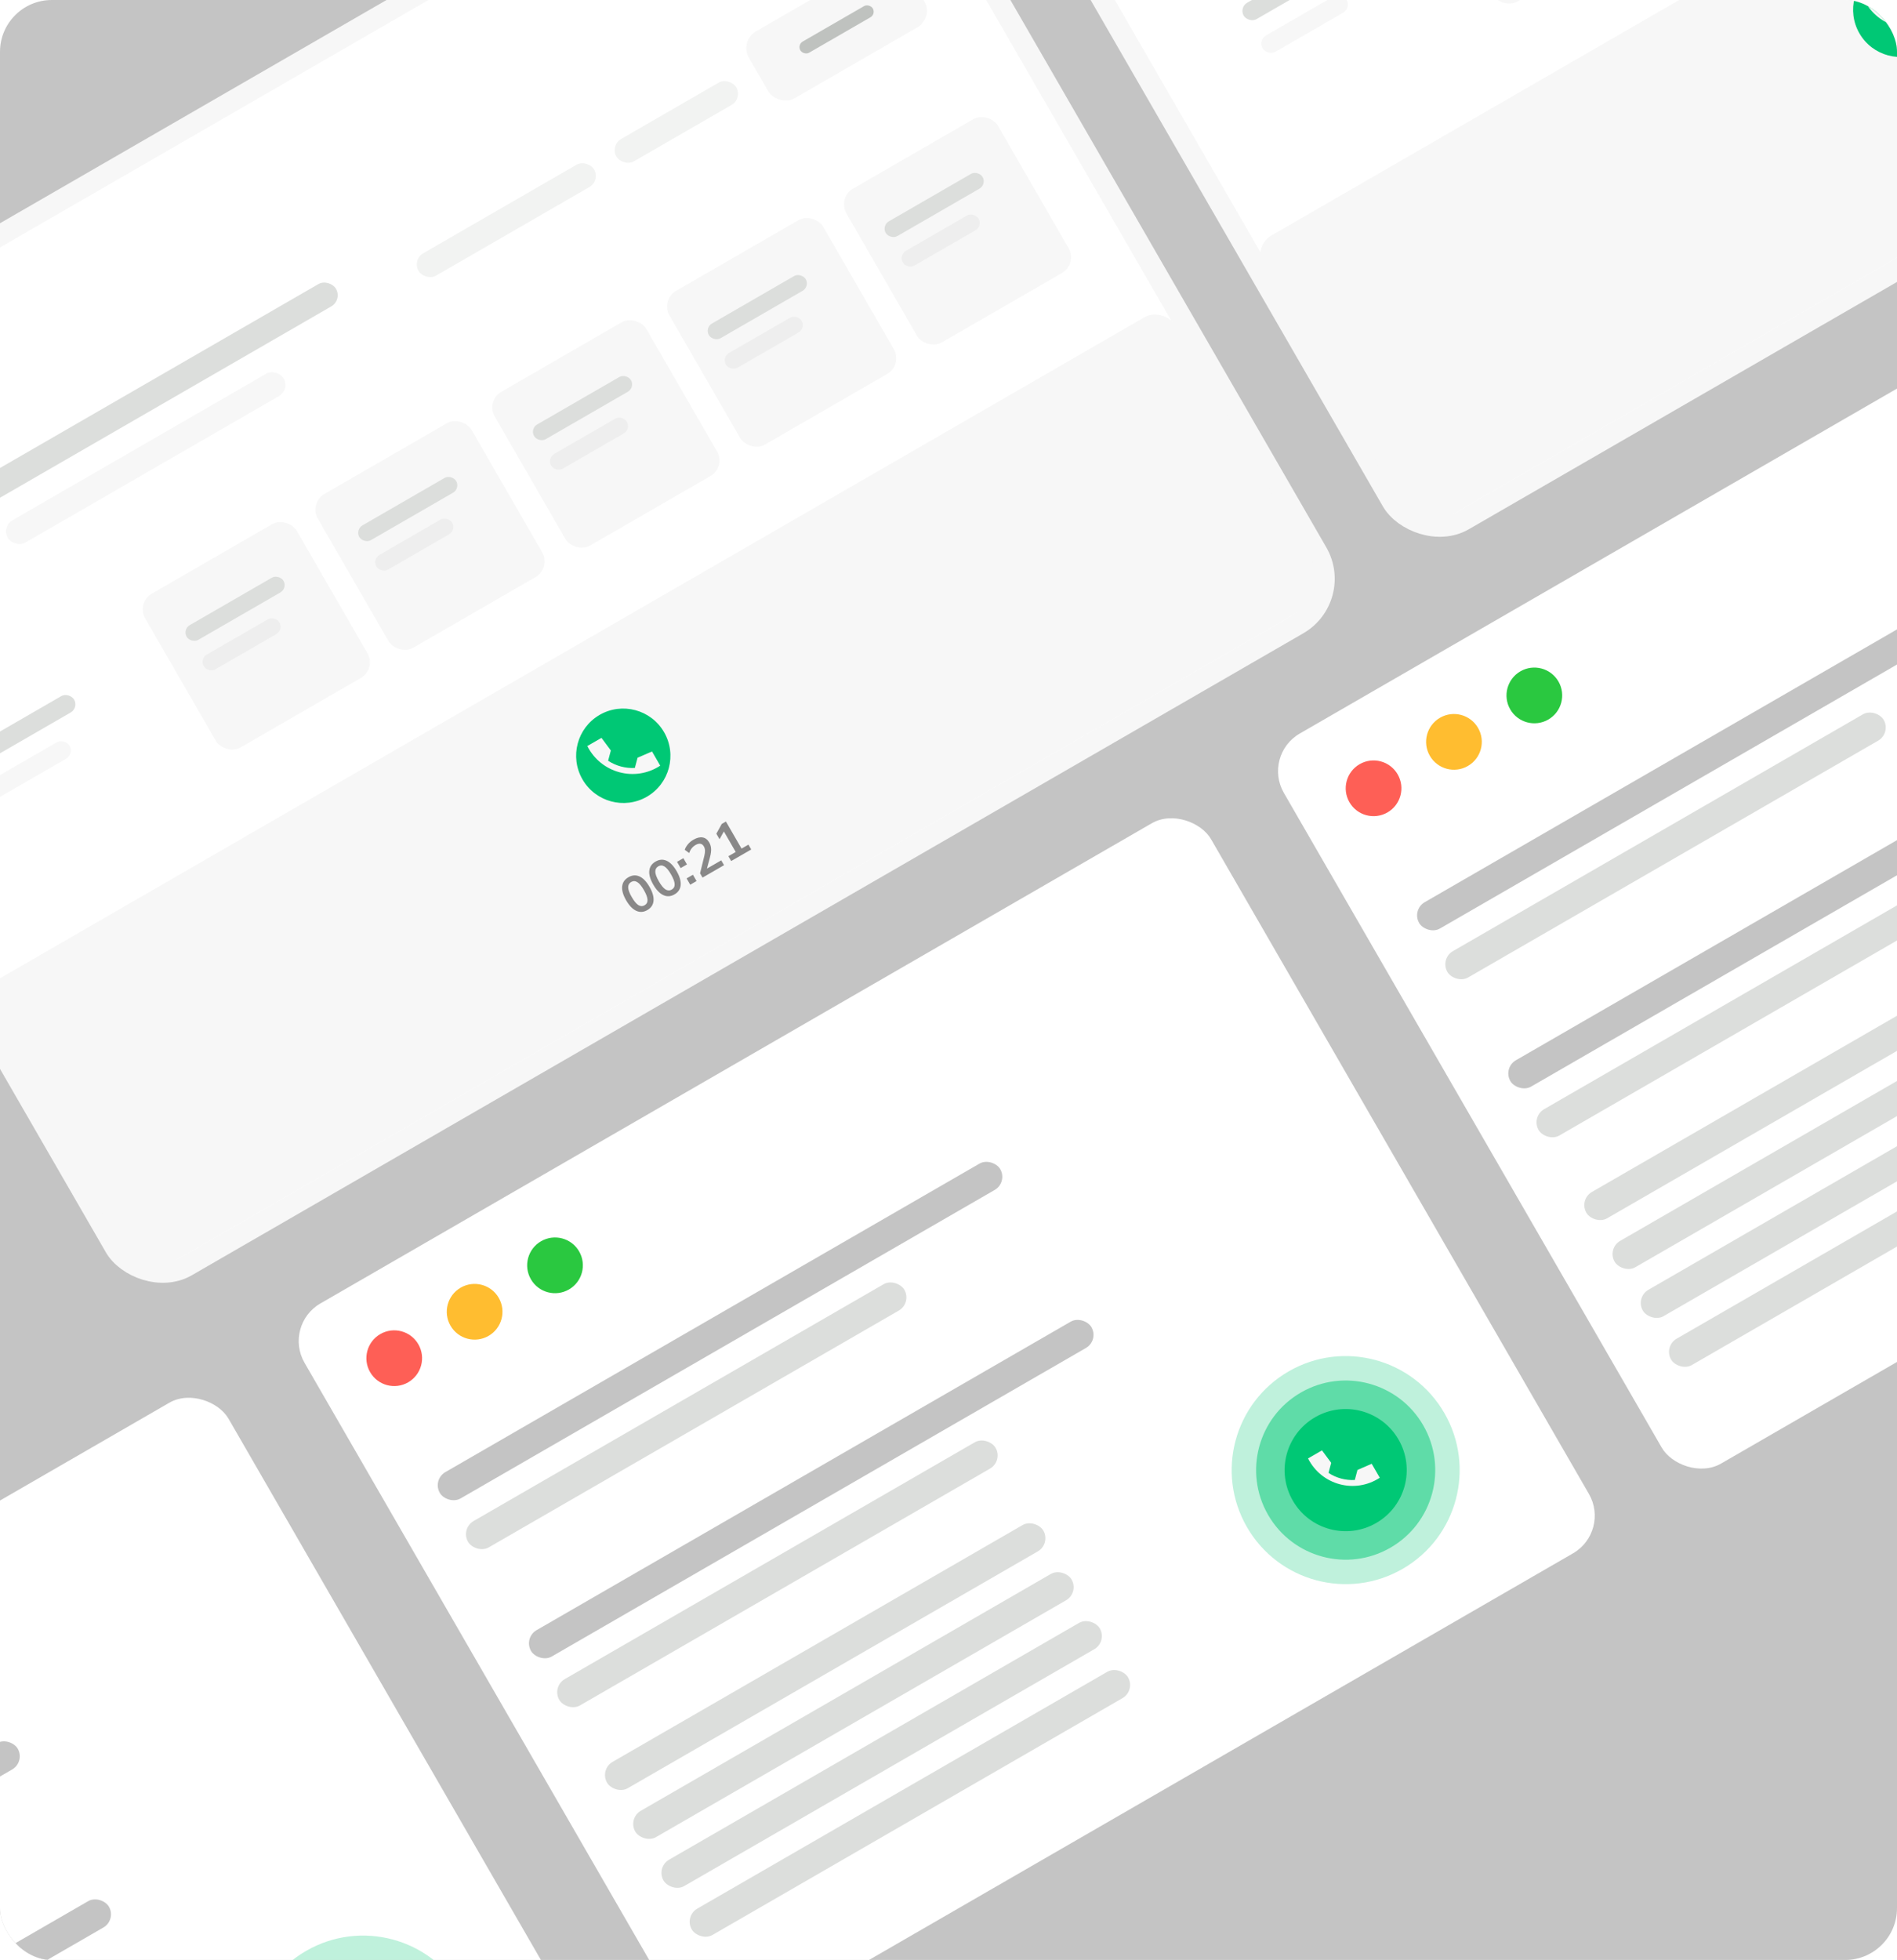 <svg width="366" height="378" viewBox="0 0 366 378" fill="none" xmlns="http://www.w3.org/2000/svg">
<g clip-path="url(#clip0_826_1106)">
<rect width="366" height="378" rx="10" fill="#C4C4C4"/>
<rect x="-67.856" y="84.569" width="267.853" height="190.167" rx="10.115" transform="rotate(-30 -67.856 84.569)" fill="white" stroke="#F7F7F7" stroke-width="4.046"/>
<g filter="url(#filter0_d_826_1106)">
<rect x="-18.787" y="139.542" width="38.937" height="38.937" rx="3.969" transform="rotate(-30 -18.787 139.542)" fill="white"/>
</g>
<rect x="-7.331" y="145.311" width="23.925" height="3.641" rx="1.82" transform="rotate(-30 -7.331 145.311)" fill="#DCDEDC"/>
<rect x="-3.691" y="151.617" width="18.724" height="3.641" rx="1.82" transform="rotate(-30 -3.691 151.617)" fill="#F7F7F7"/>
<rect x="26.263" y="116.241" width="33.777" height="34.246" rx="3.491" transform="rotate(-30 26.263 116.241)" fill="#F7F7F7"/>
<rect x="35.188" y="121.381" width="21.58" height="3.284" rx="1.642" transform="rotate(-30 35.188 121.381)" fill="#DCDEDC"/>
<rect x="38.472" y="127.068" width="16.888" height="3.284" rx="1.642" transform="rotate(-30 38.472 127.068)" fill="#EEEEEE"/>
<rect x="59.577" y="97.008" width="34.246" height="34.246" rx="3.491" transform="rotate(-30 59.577 97.008)" fill="#F7F7F7"/>
<rect x="68.503" y="102.146" width="21.58" height="3.284" rx="1.642" transform="rotate(-30 68.503 102.146)" fill="#DCDEDC"/>
<rect x="71.786" y="107.834" width="16.888" height="3.284" rx="1.642" transform="rotate(-30 71.786 107.834)" fill="#EEEEEE"/>
<rect x="93.704" y="77.304" width="33.777" height="34.246" rx="3.491" transform="rotate(-30 93.704 77.304)" fill="#F7F7F7"/>
<rect x="102.223" y="82.678" width="21.58" height="3.284" rx="1.642" transform="rotate(-30 102.223 82.678)" fill="#DCDEDC"/>
<rect x="105.507" y="88.366" width="16.888" height="3.284" rx="1.642" transform="rotate(-30 105.507 88.366)" fill="#EEEEEE"/>
<rect x="127.424" y="57.836" width="34.246" height="34.246" rx="3.491" transform="rotate(-30 127.424 57.836)" fill="#F7F7F7"/>
<rect x="135.944" y="63.209" width="21.58" height="3.284" rx="1.642" transform="rotate(-30 135.944 63.209)" fill="#DCDEDC"/>
<rect x="139.227" y="68.897" width="16.888" height="3.284" rx="1.642" transform="rotate(-30 139.227 68.897)" fill="#EEEEEE"/>
<rect x="161.551" y="38.133" width="33.777" height="34.246" rx="3.491" transform="rotate(-30 161.551 38.133)" fill="#F7F7F7"/>
<rect x="170.07" y="43.506" width="21.58" height="3.284" rx="1.642" transform="rotate(-30 170.07 43.506)" fill="#DCDEDC"/>
<rect x="173.354" y="49.194" width="16.888" height="3.284" rx="1.642" transform="rotate(-30 173.354 49.194)" fill="#EEEEEE"/>
<rect x="-4.71" y="92.976" width="78.856" height="4.967" rx="2.484" transform="rotate(-30 -4.71 92.976)" fill="#DCDEDC"/>
<rect x="0.258" y="101.579" width="61.47" height="4.967" rx="2.484" transform="rotate(-30 0.258 101.579)" fill="#F7F7F7"/>
<rect x="142.626" y="7.911" width="34.771" height="14.902" rx="3.725" transform="rotate(-30 142.626 7.911)" fill="#F7F7F7"/>
<rect x="153.796" y="8.632" width="16.144" height="2.484" rx="1.242" transform="rotate(-30 153.796 8.632)" fill="#BFC2BF"/>
<rect x="117.685" y="28.046" width="26.699" height="4.967" rx="2.484" transform="rotate(-30 117.685 28.046)" fill="#F2F3F2"/>
<rect x="79.507" y="50.089" width="39.117" height="4.967" rx="2.484" transform="rotate(-30 79.507 50.089)" fill="#F2F3F2"/>
<rect x="-4.812" y="191.45" width="264.898" height="64.06" rx="4.328" transform="rotate(-30 -4.812 191.45)" fill="#F7F7F7"/>
<path d="M124.896 175.518C124.174 175.935 123.46 175.982 122.754 175.66C122.045 175.332 121.396 174.659 120.808 173.64C120.213 172.609 119.956 171.714 120.037 170.953C120.117 170.192 120.519 169.603 121.241 169.187C121.968 168.766 122.679 168.713 123.373 169.027C124.072 169.337 124.717 170.005 125.309 171.03C125.9 172.054 126.161 172.956 126.09 173.734C126.022 174.503 125.624 175.098 124.896 175.518ZM124.362 174.592C124.758 174.364 124.947 174.013 124.931 173.542C124.911 173.064 124.676 172.435 124.226 171.655C123.776 170.875 123.354 170.365 122.96 170.127C122.563 169.883 122.166 169.875 121.77 170.104C121.38 170.329 121.189 170.676 121.196 171.145C121.205 171.606 121.435 172.226 121.886 173.006C122.336 173.786 122.763 174.304 123.167 174.56C123.573 174.807 123.972 174.817 124.362 174.592ZM130.132 172.495C129.411 172.912 128.697 172.959 127.991 172.637C127.281 172.309 126.632 171.636 126.044 170.617C125.449 169.586 125.192 168.691 125.273 167.93C125.354 167.169 125.755 166.58 126.477 166.163C127.205 165.743 127.915 165.69 128.609 166.004C129.308 166.314 129.954 166.982 130.545 168.006C131.137 169.031 131.397 169.933 131.326 170.711C131.258 171.48 130.86 172.075 130.132 172.495ZM129.598 171.569C129.994 171.34 130.184 170.99 130.167 170.518C130.148 170.041 129.913 169.412 129.462 168.632C129.012 167.851 128.59 167.342 128.196 167.104C127.799 166.86 127.402 166.852 127.006 167.08C126.616 167.306 126.425 167.653 126.432 168.122C126.442 168.583 126.672 169.203 127.122 169.983C127.572 170.763 127.999 171.281 128.403 171.537C128.81 171.783 129.208 171.794 129.598 171.569ZM131.32 167.42L130.624 166.214L131.846 165.509L132.542 166.714L131.32 167.42ZM133.17 170.625L132.469 169.411L133.692 168.705L134.393 169.919L133.17 170.625ZM135.546 169.253L135.067 168.423L135.88 165.113C135.982 164.697 136.028 164.34 136.019 164.043C136.01 163.745 135.937 163.477 135.799 163.238C135.628 162.941 135.405 162.771 135.132 162.727C134.858 162.683 134.543 162.764 134.188 162.969C133.903 163.134 133.66 163.344 133.458 163.6C133.253 163.85 133.088 164.155 132.962 164.515L132.111 163.889C132.234 163.523 132.44 163.167 132.729 162.821C133.025 162.472 133.376 162.18 133.783 161.945C134.447 161.562 135.042 161.416 135.569 161.508C136.095 161.6 136.518 161.922 136.838 162.475C137.06 162.86 137.181 163.279 137.202 163.732C137.22 164.18 137.149 164.702 136.989 165.299L136.269 167.985L136.098 167.688L139.154 165.924L139.694 166.858L135.546 169.253ZM141.07 166.063L140.531 165.129L141.946 164.312L139.475 160.033L140.016 159.72L138.825 161.852L138.21 160.787L139.254 158.903L140.057 158.439L143.072 163.662L144.399 162.895L144.939 163.83L141.07 166.063Z" fill="#898888"/>
<path d="M112.378 150.307C109.867 145.958 111.347 140.379 115.697 137.868C120.046 135.358 125.617 136.865 128.128 141.214C130.639 145.563 129.158 151.142 124.809 153.653C120.459 156.163 114.889 154.656 112.378 150.307Z" fill="#00C875"/>
<path d="M125.8 144.928L123.012 146.134L122.485 148.108C120.669 148.203 118.856 147.719 117.327 146.72L117.855 144.738L116.046 142.304L113.314 143.881C115.947 149.106 122.499 150.87 127.381 147.667L125.8 144.928Z" fill="#F7F7F7"/>
<rect x="178.517" y="-59.303" width="267.853" height="190.167" rx="10.115" transform="rotate(-30 178.517 -59.303)" fill="white" stroke="#F7F7F7" stroke-width="4.046"/>
<g filter="url(#filter1_d_826_1106)">
<rect x="227.586" y="-4.33" width="38.937" height="38.937" rx="3.969" transform="rotate(-30 227.586 -4.33)" fill="white"/>
</g>
<rect x="239.042" y="1.439" width="23.925" height="3.641" rx="1.82" transform="rotate(-30 239.042 1.439)" fill="#DCDEDC"/>
<rect x="242.683" y="7.745" width="18.724" height="3.641" rx="1.82" transform="rotate(-30 242.683 7.745)" fill="#F7F7F7"/>
<rect x="272.636" y="-27.631" width="33.777" height="34.246" rx="3.491" transform="rotate(-30 272.636 -27.631)" fill="#F7F7F7"/>
<rect x="241.562" y="47.578" width="264.898" height="64.06" rx="4.328" transform="rotate(-30 241.562 47.578)" fill="#F7F7F7"/>
<path d="M371.27 31.646C370.548 32.062 369.834 32.11 369.128 31.788C368.418 31.46 367.77 30.787 367.181 29.768C366.586 28.737 366.329 27.841 366.41 27.081C366.491 26.32 366.892 25.731 367.614 25.314C368.342 24.894 369.053 24.841 369.746 25.155C370.445 25.465 371.091 26.133 371.683 27.157C372.274 28.182 372.535 29.083 372.464 29.862C372.395 30.631 371.997 31.225 371.27 31.646ZM370.735 30.72C371.131 30.491 371.321 30.141 371.305 29.669C371.285 29.192 371.05 28.563 370.6 27.782C370.149 27.002 369.727 26.493 369.333 26.255C368.936 26.011 368.54 26.003 368.144 26.231C367.754 26.456 367.562 26.804 367.569 27.273C367.579 27.733 367.809 28.354 368.259 29.134C368.71 29.914 369.137 30.432 369.541 30.688C369.947 30.934 370.345 30.945 370.735 30.72ZM376.506 28.622C375.784 29.039 375.07 29.087 374.364 28.765C373.655 28.437 373.006 27.763 372.418 26.744C371.823 25.714 371.566 24.818 371.647 24.058C371.727 23.297 372.129 22.708 372.851 22.291C373.578 21.871 374.289 21.818 374.982 22.131C375.682 22.442 376.327 23.109 376.919 24.134C377.51 25.159 377.771 26.06 377.7 26.838C377.632 27.608 377.234 28.202 376.506 28.622ZM375.972 27.697C376.367 27.468 376.557 27.118 376.541 26.646C376.521 26.168 376.286 25.539 375.836 24.759C375.386 23.979 374.963 23.47 374.57 23.232C374.172 22.987 373.776 22.979 373.38 23.208C372.99 23.433 372.798 23.78 372.806 24.25C372.815 24.71 373.045 25.33 373.496 26.11C373.946 26.891 374.373 27.409 374.777 27.665C375.183 27.911 375.582 27.922 375.972 27.697ZM377.693 23.547L376.997 22.342L378.22 21.636L378.916 22.841L377.693 23.547ZM379.544 26.752L378.843 25.538L380.065 24.832L380.766 26.046L379.544 26.752ZM381.919 25.381L381.44 24.551L382.254 21.24C382.355 20.825 382.402 20.468 382.393 20.17C382.384 19.873 382.311 19.605 382.173 19.366C382.001 19.069 381.779 18.898 381.505 18.855C381.231 18.811 380.917 18.892 380.562 19.096C380.277 19.261 380.033 19.472 379.832 19.728C379.627 19.978 379.461 20.283 379.335 20.643L378.485 20.016C378.607 19.651 378.813 19.295 379.103 18.949C379.398 18.6 379.75 18.308 380.157 18.073C380.821 17.689 381.416 17.544 381.942 17.636C382.469 17.728 382.892 18.05 383.211 18.603C383.433 18.987 383.555 19.406 383.576 19.86C383.594 20.308 383.523 20.83 383.363 21.427L382.643 24.113L382.472 23.816L385.528 22.051L386.068 22.986L381.919 25.381ZM387.444 22.191L386.904 21.257L388.319 20.44L385.849 16.161L386.39 15.848L385.199 17.98L384.584 16.914L385.627 15.031L386.431 14.567L389.446 19.789L390.773 19.023L391.313 19.957L387.444 22.191Z" fill="#898888"/>
<path d="M358.751 6.435C356.24 2.085 357.721 -3.493 362.071 -6.004C366.42 -8.515 371.991 -7.008 374.502 -2.659C377.013 1.691 375.532 7.269 371.182 9.78C366.833 12.291 361.262 10.784 358.751 6.435Z" fill="#00C875"/>
<path d="M372.174 1.056L369.385 2.262L368.859 4.236C367.042 4.33 365.229 3.846 363.7 2.847L364.229 0.866L362.42 -1.569L359.688 0.009C362.321 5.234 368.873 6.997 373.755 3.794L372.174 1.056Z" fill="#F7F7F7"/>
<rect x="54.566" y="255.57" width="201.959" height="162.573" rx="8.38" transform="rotate(-30 54.566 255.57)" fill="white"/>
<circle cx="259.629" cy="283.525" r="17.278" transform="rotate(60 259.629 283.525)" fill="#00C875" fill-opacity="0.5"/>
<circle cx="259.629" cy="283.524" r="21.99" transform="rotate(60 259.629 283.524)" fill="#00C875" fill-opacity="0.25"/>
<circle cx="259.629" cy="283.524" r="11.78" transform="rotate(60 259.629 283.524)" fill="#00C875"/>
<path d="M264.651 282.303L261.908 283.49L261.39 285.431C259.603 285.524 257.82 285.048 256.315 284.066L256.836 282.116L255.056 279.721L252.368 281.273C254.959 286.413 261.404 288.148 266.207 284.997L264.651 282.303Z" fill="#F7F7F7"/>
<rect x="83.386" y="285.377" width="124.862" height="5.866" rx="2.933" transform="rotate(-30 83.386 285.377)" fill="#C4C4C4"/>
<rect x="88.833" y="294.812" width="97.208" height="5.866" rx="2.933" transform="rotate(-30 88.833 294.812)" fill="#DCDEDC"/>
<rect x="100.984" y="315.858" width="124.862" height="5.866" rx="2.933" transform="rotate(-30 100.984 315.858)" fill="#C4C4C4"/>
<rect x="106.432" y="325.293" width="97.208" height="5.866" rx="2.933" transform="rotate(-30 106.432 325.293)" fill="#DCDEDC"/>
<rect x="115.65" y="341.259" width="97.208" height="5.866" rx="2.933" transform="rotate(-30 115.65 341.259)" fill="#DCDEDC"/>
<rect x="121.097" y="350.693" width="97.208" height="5.866" rx="2.933" transform="rotate(-30 121.097 350.693)" fill="#DCDEDC"/>
<rect x="126.544" y="360.128" width="97.208" height="5.866" rx="2.933" transform="rotate(-30 126.544 360.128)" fill="#DCDEDC"/>
<rect x="131.991" y="369.562" width="97.208" height="5.866" rx="2.933" transform="rotate(-30 131.991 369.562)" fill="#DCDEDC"/>
<circle cx="76.061" cy="261.943" r="5.373" transform="rotate(-30 76.061 261.943)" fill="#FE5F56"/>
<circle cx="91.572" cy="252.988" r="5.373" transform="rotate(-30 91.572 252.988)" fill="#FFBD30"/>
<circle cx="107.082" cy="244.033" r="5.373" transform="rotate(-30 107.082 244.033)" fill="#2AC840"/>
<rect x="243.514" y="145.659" width="201.959" height="162.573" rx="8.38" transform="rotate(-30 243.514 145.659)" fill="white"/>
<rect x="272.335" y="175.466" width="124.862" height="5.866" rx="2.933" transform="rotate(-30 272.335 175.466)" fill="#C4C4C4"/>
<rect x="277.782" y="184.901" width="97.208" height="5.866" rx="2.933" transform="rotate(-30 277.782 184.901)" fill="#DCDEDC"/>
<rect x="289.933" y="205.947" width="124.862" height="5.866" rx="2.933" transform="rotate(-30 289.933 205.947)" fill="#C4C4C4"/>
<rect x="295.38" y="215.382" width="97.208" height="5.866" rx="2.933" transform="rotate(-30 295.38 215.382)" fill="#DCDEDC"/>
<rect x="304.598" y="231.348" width="97.208" height="5.866" rx="2.933" transform="rotate(-30 304.598 231.348)" fill="#DCDEDC"/>
<rect x="310.045" y="240.782" width="97.208" height="5.866" rx="2.933" transform="rotate(-30 310.045 240.782)" fill="#DCDEDC"/>
<rect x="315.492" y="250.217" width="97.208" height="5.866" rx="2.933" transform="rotate(-30 315.492 250.217)" fill="#DCDEDC"/>
<rect x="320.939" y="259.651" width="97.208" height="5.866" rx="2.933" transform="rotate(-30 320.939 259.651)" fill="#DCDEDC"/>
<circle cx="265.009" cy="152.032" r="5.373" transform="rotate(-30 265.009 152.032)" fill="#FE5F56"/>
<circle cx="280.52" cy="143.077" r="5.373" transform="rotate(-30 280.52 143.077)" fill="#FFBD30"/>
<circle cx="296.031" cy="134.122" r="5.373" transform="rotate(-30 296.031 134.122)" fill="#2AC840"/>
<rect x="-135" y="367.334" width="201.959" height="162.573" rx="8.38" transform="rotate(-30 -135 367.334)" fill="white"/>
<circle cx="70.063" cy="395.288" r="17.278" transform="rotate(60 70.063 395.288)" fill="#00C875" fill-opacity="0.5"/>
<circle cx="70.063" cy="395.288" r="21.99" transform="rotate(60 70.063 395.288)" fill="#00C875" fill-opacity="0.25"/>
<rect x="-106.179" y="397.141" width="124.862" height="5.866" rx="2.933" transform="rotate(-30 -106.179 397.141)" fill="#C4C4C4"/>
<rect x="-88.581" y="427.622" width="124.862" height="5.866" rx="2.933" transform="rotate(-30 -88.581 427.622)" fill="#C4C4C4"/>
</g>
<defs>
<filter id="filter0_d_826_1106" x="-57.105" y="98.327" width="129.825" height="129.825" filterUnits="userSpaceOnUse" color-interpolation-filters="sRGB">
<feFlood flood-opacity="0" result="BackgroundImageFix"/>
<feColorMatrix in="SourceAlpha" type="matrix" values="0 0 0 0 0 0 0 0 0 0 0 0 0 0 0 0 0 0 127 0" result="hardAlpha"/>
<feOffset dy="16.571"/>
<feGaussianBlur stdDeviation="19.885"/>
<feColorMatrix type="matrix" values="0 0 0 0 0 0 0 0 0 0 0 0 0 0 0 0 0 0 0.1 0"/>
<feBlend mode="normal" in2="BackgroundImageFix" result="effect1_dropShadow_826_1106"/>
<feBlend mode="normal" in="SourceGraphic" in2="effect1_dropShadow_826_1106" result="shape"/>
</filter>
<filter id="filter1_d_826_1106" x="189.268" y="-45.546" width="129.825" height="129.825" filterUnits="userSpaceOnUse" color-interpolation-filters="sRGB">
<feFlood flood-opacity="0" result="BackgroundImageFix"/>
<feColorMatrix in="SourceAlpha" type="matrix" values="0 0 0 0 0 0 0 0 0 0 0 0 0 0 0 0 0 0 127 0" result="hardAlpha"/>
<feOffset dy="16.571"/>
<feGaussianBlur stdDeviation="19.885"/>
<feColorMatrix type="matrix" values="0 0 0 0 0 0 0 0 0 0 0 0 0 0 0 0 0 0 0.1 0"/>
<feBlend mode="normal" in2="BackgroundImageFix" result="effect1_dropShadow_826_1106"/>
<feBlend mode="normal" in="SourceGraphic" in2="effect1_dropShadow_826_1106" result="shape"/>
</filter>
<clipPath id="clip0_826_1106">
<rect width="366" height="378" rx="10" fill="white"/>
</clipPath>
</defs>
</svg>
